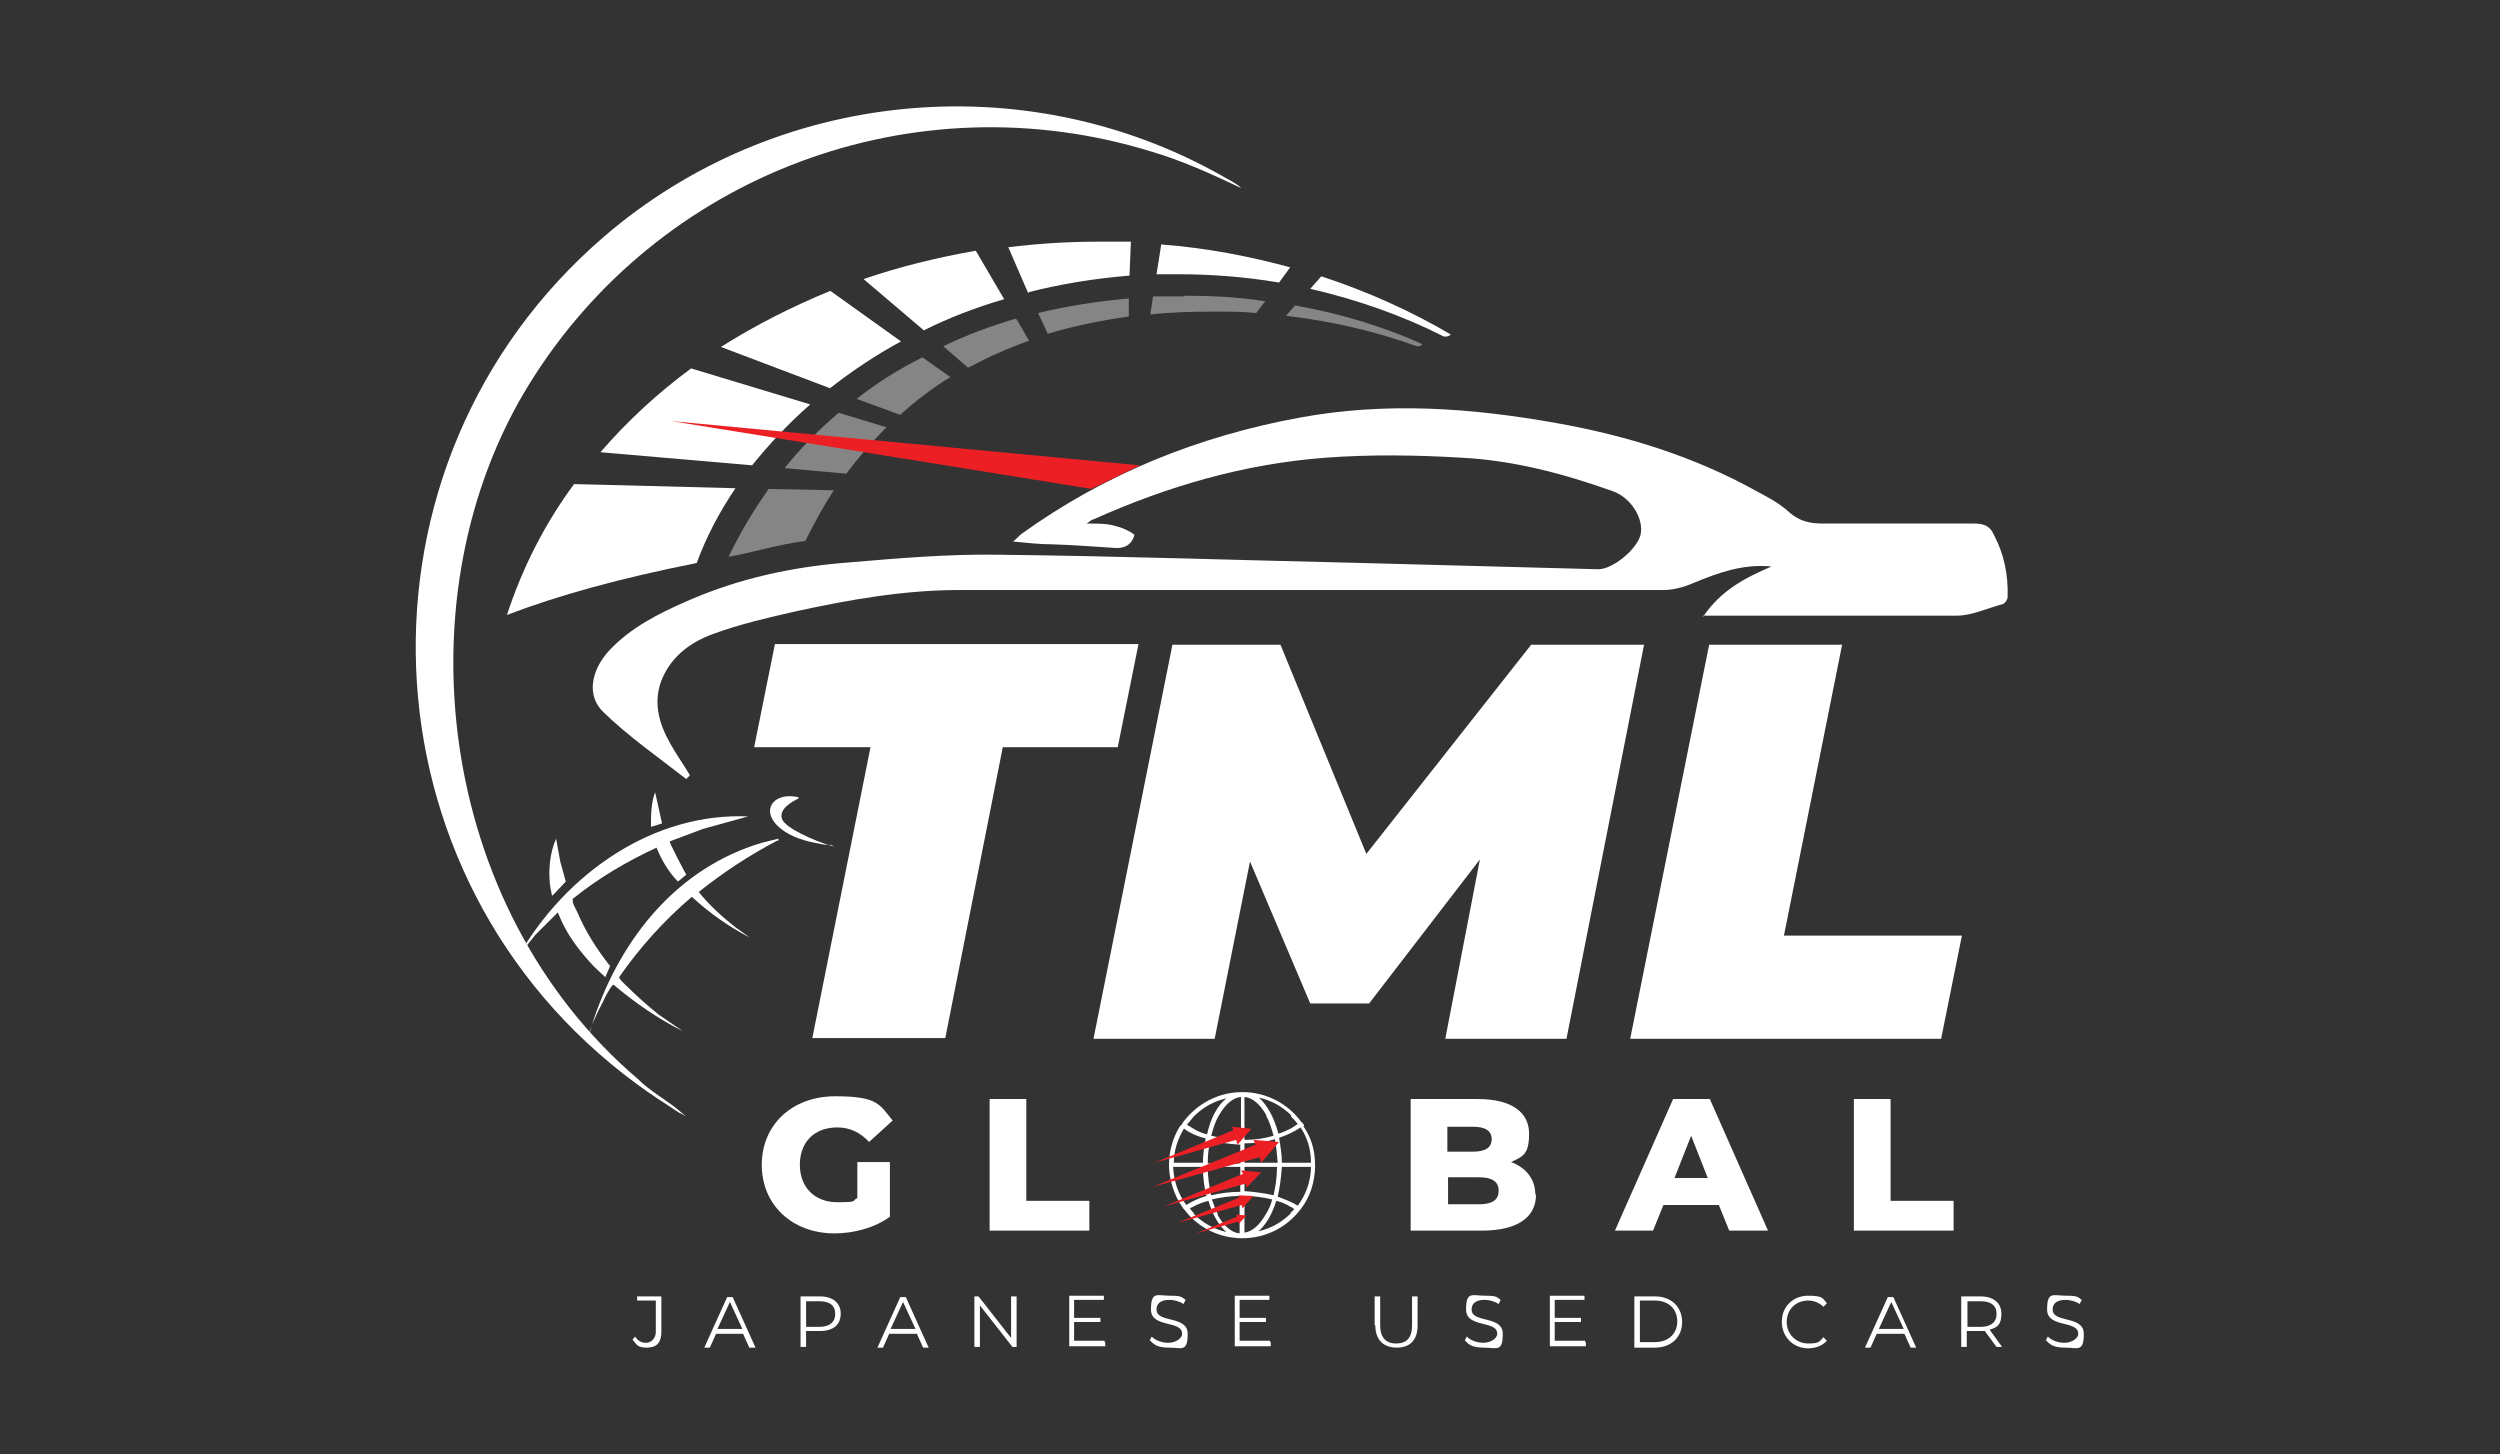 <?xml version="1.0" encoding="UTF-8"?>
<svg id="Layer_1" xmlns="http://www.w3.org/2000/svg" version="1.1" viewBox="0 0 361 210">
  <rect x="0" y="0" width="361" height="210" fill="#333333" stroke="none"/>
  <!-- Generator: Adobe Illustrator 29.1.0, SVG Export Plug-In . SVG Version: 2.1.0 Build 142)  -->
  <defs>
    <style>
      .st0, .st1 {
        fill: #fff;
      }

      .st1 {
        isolation: isolate;
        opacity: .4;
      }

      .st2 {
        fill: #ec2024;
      }
    </style>
  </defs>
  <g>
    <path class="st0" d="M125.6,107.9h-16.7l3-14.9h52.5l-3,14.9h-16.6l-8.3,42h-19.2l8.4-42h0Z"/>
    <path class="st0" d="M237.4,93.1l-11.2,56.9h-17.5l5-25.9-16,20.8h-8.5l-8.7-20.5-5.1,25.6h-17.5l11.4-56.9h15.6l12.4,30.2,23.8-30.2s16.3,0,16.3,0Z"/>
    <path class="st0" d="M246.8,93.1h19.2l-8.4,42h25.7l-3,14.9h-44.9l11.4-56.9h0Z"/>
  </g>
  <path class="st0" d="M245.9,89.1c2.6-3.9,6.2-5.7,9.9-7.3-4.1-.4-7.7.9-11.3,2.4-1.4.6-2.9,1-4.3,1h-67.4c-22.5,0-22.8,0-34.3,0-8,0-15.9,1.4-23.7,3.1-3.9.9-7.9,1.8-11.7,3.2-3.1,1.1-5.9,3-7.4,6.3-1.5,3.4-.6,6.6,1.1,9.6.9,1.6,1.9,3,2.8,4.5,0,.2-.4.4-.5.6-4.1-3.2-8.3-6.1-12-9.7-2.4-2.3-1.8-6,.9-8.9,3.1-3.3,7.1-5.3,11.2-7.1,7.5-3.3,15.4-5,23.6-5.6,7-.6,14.1-1.2,21.3-1.1,17.6.2,35.2.8,52.7,1.2,11.4.3,22.7.6,34,.9,2.1,0,5.6-2.9,6.1-5,.5-2.3-1.4-5.4-4.1-6.3-7-2.5-14.2-4.4-21.6-4.8-6.6-.4-13.3-.5-19.9,0-11.7.9-22.7,4.1-33.4,8.9-.2,0-.4.2-1,.6,1.8,0,3.1,0,4.3.4,1,.2,2.7,1.1,2.6,1.3-.4,1.4-1.5,2-3.1,1.8-2.9-.2-5.8-.4-8.7-.5-1.8,0-3.6-.2-5.7-.4.6-.5.9-.9,1.2-1.1,12.1-8.7,25.5-14.1,40.2-16.8,12.5-2.3,24.8-1.4,37.1.8,10.1,1.8,19.8,4.8,28.8,9.8,1.7.9,3.4,1.8,4.8,3.1,1.5,1.3,3,1.6,4.9,1.6h21.8c1.4,0,2.3.4,2.8,1.6,1.5,2.8,2.1,5.8,2,9,0,.4-.4.9-.6,1-2.3.6-4.5,1.7-6.8,1.7h-36.6Z"/>
  <path class="st1" d="M137.3,54.4c-2.6,1.6-5,3.4-7.3,5.5l-6.3-2.3c2.9-2.3,6.1-4.3,9.5-6l4.1,2.9h0ZM121.1,59.6c-2.8,2.4-5.5,5.1-7.8,8l8.9.8c1.8-2.4,3.7-4.6,5.8-6.7,0,0-6.9-2.1-6.9-2.1ZM146.7,46c-3.7,1.1-7.2,2.4-10.5,4l3.6,3.1c2.8-1.5,5.7-2.8,8.8-3.9l-1.8-3.1h-.1ZM171,42.8c-1.6,0-3.1,0-4.5,0l-.4,2.6c2.9-.3,5.9-.4,9-.4s4.2,0,6.3.2l1.3-1.7c-3.8-.6-7.7-.8-11.7-.8h0ZM111,70.6c-2.2,3.1-4.1,6.3-5.8,9.8,3.4-.6,7.3-1.8,11.1-2.3,1.3-2.6,2.6-5,4.1-7.3l-9.5-.2h.1ZM163,43.1c-4.5.4-9,1.1-13.1,2.1l1.4,3c3.6-1.1,7.5-1.9,11.7-2.5v-2.6h0ZM185.7,45.6c6.8.8,13.1,2.3,18.9,4.4.3,0,.5,0,.8-.3-5.5-2.5-11.7-4.4-18.4-5.6,0,0-1.3,1.5-1.3,1.5Z"/>
  <path class="st0" d="M145,43.2c-4.1,1.2-8,2.7-11.6,4.5l-8.7-7.4c5.2-1.8,10.6-3.1,16.2-4.1l4.1,7ZM119.8,56.1c3.2-2.5,6.6-4.8,10.3-6.8l-10.2-7.3c-5.6,2.3-10.9,5-15.8,8.1l15.6,5.9h.1ZM108.6,67.2c2.5-3.1,5.3-6.1,8.4-8.8l-17.2-5.2c-4.9,3.6-9.3,7.7-13.1,12.1l22,1.9h0ZM190.8,39.9l-1.6,1.8c6.9,1.6,13.4,3.9,19.3,6.9.4,0,.7,0,1-.3-5.8-3.4-12-6.2-18.7-8.4ZM167.7,35.2l-.7,4.4h3.1c5,0,9.9.4,14.6,1.2l1.6-2.2c-5.9-1.6-12.1-2.8-18.6-3.3h0ZM148.5,42.2c4.7-1.2,9.6-2,14.6-2.4l.2-4.9c-1.6,0-3.3,0-5,0-4.3,0-8.6.3-12.7.8l2.9,6.7h0ZM82.9,69.9c-4.3,5.8-7.5,12.2-9.7,18.9,7.3-2.8,16.3-5.3,27.4-7.5,1.4-3.8,3.3-7.4,5.6-10.8l-23.3-.6Z"/>
  <polygon class="st2" points="164.6 67.2 157.6 70.6 96.9 60.8 164.6 67.2"/>
  <g>
    <path class="st0" d="M91.3,193.5l.4-.5c.4.6.9.9,1.6.9s1.4-.6,1.4-1.6v-4.5h-2.7v-.6h3.5v5.1c0,1.6-.7,2.3-2.1,2.3s-1.5-.5-2-1.1h-.1Z"/>
    <path class="st0" d="M107.5,192.6h-4.1l-.9,2h-.8l3.3-7.3h.8l3.3,7.3h-.9l-.9-2h.2ZM107.2,191.9l-1.8-3.9-1.8,3.9h3.6Z"/>
    <path class="st0" d="M121.4,189.7c0,1.6-1.1,2.5-3,2.5h-2v2.3h-.8v-7.3h2.8c1.8,0,3,.9,3,2.5ZM120.6,189.7c0-1.2-.8-1.8-2.3-1.8h-1.9v3.7h1.9c1.5,0,2.3-.7,2.3-1.8h0Z"/>
    <path class="st0" d="M132.5,192.6h-4.1l-.9,2h-.8l3.3-7.3h.8l3.3,7.3h-.8l-.9-2h.1ZM132.2,191.9l-1.8-3.9-1.8,3.9h3.6Z"/>
    <path class="st0" d="M146.8,187.2v7.3h-.6l-4.7-6v6h-.8v-7.3h.6l4.7,6v-6h.8Z"/>
    <path class="st0" d="M159.6,193.8v.6h-5.2v-7.3h5v.6h-4.3v2.6h3.8v.6h-3.8v2.7h4.4v.2Z"/>
    <path class="st0" d="M166,193.6l.3-.6c.5.5,1.4.9,2.4.9s2-.6,2-1.3c0-2-4.5-.8-4.5-3.5s.9-2,2.7-2,1.7.2,2.3.6l-.3.6c-.6-.4-1.4-.6-2-.6-1.4,0-1.9.6-1.9,1.4,0,2,4.5.8,4.5,3.5s-.9,2-2.7,2-2.2-.5-2.8-1.1h0Z"/>
    <path class="st0" d="M183.5,193.8v.6h-5.2v-7.3h5v.6h-4.3v2.6h3.8v.6h-3.8v2.7h4.4v.2Z"/>
    <path class="st0" d="M198.5,191.4v-4.2h.8v4.2c0,1.7.8,2.6,2.3,2.6s2.3-.8,2.3-2.6v-4.2h.8v4.2c0,2.1-1.1,3.2-3,3.2s-3.1-1.1-3.1-3.2h-.1Z"/>
    <path class="st0" d="M211.5,193.6l.3-.6c.5.5,1.4.9,2.4.9s2-.6,2-1.3c0-2-4.5-.8-4.5-3.5s.9-2,2.7-2,1.7.2,2.3.6l-.3.6c-.6-.4-1.4-.6-2-.6-1.4,0-1.9.6-1.9,1.4,0,2,4.5.8,4.5,3.5s-.9,2-2.7,2-2.3-.5-2.8-1.1h0Z"/>
    <path class="st0" d="M229,193.8v.6h-5.2v-7.3h5v.6h-4.3v2.6h3.8v.6h-3.8v2.7h4.4v.2Z"/>
    <path class="st0" d="M236,187.2h3c2.3,0,3.9,1.5,3.9,3.7s-1.6,3.7-3.9,3.7h-3v-7.4ZM239,193.8c1.9,0,3.2-1.2,3.2-3s-1.3-3-3.2-3h-2.2v6h2.2Z"/>
    <path class="st0" d="M257.3,190.8c0-2.1,1.6-3.7,3.8-3.7s2.1.4,2.7,1.1l-.5.5c-.6-.6-1.4-.9-2.2-.9-1.8,0-3.1,1.3-3.1,3.1s1.4,3.1,3.1,3.1,1.6-.3,2.2-.9l.5.5c-.6.7-1.6,1.1-2.7,1.1-2.2,0-3.8-1.7-3.8-3.8h0Z"/>
    <path class="st0" d="M275.1,192.6h-4.1l-.9,2h-.8l3.3-7.3h.8l3.3,7.3h-.8l-.9-2h.1ZM274.9,191.9l-1.8-3.9-1.8,3.9h3.6,0Z"/>
    <path class="st0" d="M288.3,194.5l-1.7-2.3h-2.6v2.3h-.8v-7.3h2.8c1.8,0,3,.9,3,2.5s-.6,2-1.7,2.3l1.8,2.5h-.8,0ZM288.3,189.7c0-1.2-.8-1.8-2.3-1.8h-1.9v3.7h1.9c1.5,0,2.3-.7,2.3-1.8h0Z"/>
    <path class="st0" d="M295.4,193.6l.3-.6c.5.5,1.4.9,2.4.9s2-.6,2-1.3c0-2-4.5-.8-4.5-3.5s.9-2,2.7-2,1.7.2,2.3.6l-.3.6c-.6-.4-1.4-.6-2-.6-1.4,0-1.9.6-1.9,1.4,0,2,4.5.8,4.5,3.5s-.9,2-2.7,2-2.2-.5-2.8-1.1h0Z"/>
  </g>
  <path class="st0" d="M123.8,167.8h4.7v7.9c-2.2,1.6-5.2,2.4-8,2.4-6.1,0-10.5-4.1-10.5-9.9s4.4-9.9,10.6-9.9,6.4,1.2,8.3,3.5l-3.4,3.1c-1.3-1.4-2.8-2.1-4.6-2.1-3.3,0-5.4,2.1-5.4,5.4s2.2,5.4,5.4,5.4,2-.2,2.9-.6v-5.2h0Z"/>
  <path class="st0" d="M142.8,158.7h5.4v14.7h9.1v4.3h-14.4v-19h-.1Z"/>
  <path class="st0" d="M221.8,172.5c0,3.3-2.7,5.2-7.8,5.2h-10.3v-19h9.7c5,0,7.4,2,7.4,5s-.9,3.3-2.6,4.1c2.1.8,3.5,2.4,3.5,4.7h.1ZM209,162.6v3.7h3.7c1.8,0,2.7-.6,2.7-1.8s-.9-1.8-2.7-1.8h-3.7ZM216.4,171.9c0-1.3-1-1.9-2.8-1.9h-4.5v3.9h4.5c1.8,0,2.8-.6,2.8-1.9h0Z"/>
  <path class="st0" d="M248.2,174h-8l-1.5,3.7h-5.5l8.4-19h5.3l8.4,19h-5.6l-1.5-3.7h0ZM246.6,170.1l-2.4-6.1-2.4,6.1h4.9-.1Z"/>
  <path class="st0" d="M267.6,158.7h5.4v14.7h9.1v4.3h-14.4v-19h-.1Z"/>
  <path class="st0" d="M179.1,27.1c-4.2-2-8.4-3.9-12.8-5.2-34.3-10.6-71.2,3.3-89.9,33.6-18.7,30.3-13.4,75.5,15.7,100.3,1.8,1.8,4.1,3,6,4.6s.3.3,0,.3c-2.1-1.4-4.2-2.7-6.2-4.2-40.5-29.8-42.8-89.6-4.6-122.4,24.7-21.2,60.5-24.8,89-8.8,1,.6,2.1,1.1,2.9,1.8h0Z"/>
  <g>
    <path class="st0" d="M108,117.9l-6.5,1.8-4.8,1.8c0,.3,2.1,4.3,2.4,4.8l-1.2,1c-1.4-1.4-2.4-3.2-3.1-4.9-4.3,2-8.4,4.4-12.1,7.4v.3c0,.5.5,1.2.7,1.7,1.2,2.8,2.8,5.3,4.7,7.7l-.7,1.6s-1.4-1.3-1.6-1.5c-1.9-2-3.7-4.3-4.8-6.8s-.3-.8-.4-1,0-.1,0-.1l-3.3,3.3-2.4,3c6.8-11.8,19.4-20.8,33.4-20.1h-.2Z"/>
    <path class="st0" d="M112.2,121.4c-4,2.1-7.8,4.6-11.3,7.4,1.5,1.9,3.4,3.6,5.3,5.1l2.1,1.5c-3.1-1.6-5.9-3.6-8.4-5.9-4,3.4-7.5,7.3-10.5,11.6h0c0,.3.9,1.1,1,1.2,1.5,1.5,3.1,2.9,4.7,4.2l3.5,2.4c-3.6-1.8-6.9-4.1-10-6.7,0,0,0,0-.2.1-.4.5-1.1,1.8-1.4,2.5-.7,1.3-1.3,2.6-1.8,4s0,.3,0,.2l.6-2c4-11.7,12.1-21.7,24.2-25.3l2.4-.6v.3Z"/>
    <path class="st0" d="M115.3,115.3c-1,.5-2.8,1.5-2.4,2.9s5,3.3,6.7,3.8.3,0,.4,0,.3,0,.2,0c-.7,0-1.3,0-2-.2-1.8-.3-3.9-.9-5.4-2.1-3.2-2.5-1.2-5.4,2.4-4.6h.1Z"/>
    <path class="st0" d="M79.7,129.3s-.3-1.5-.3-1.7c-.2-2.2,0-4.4.9-6.5l.6,3.3.8,2.9-1.9,2h0Z"/>
    <path class="st0" d="M95.6,118.9l-1.6.5c0-1.7,0-3.4.6-5l1,4.5Z"/>
  </g>
  <g>
    <path class="st0" d="M188.3,162.5c-.1-.2-.2-.4-.4-.5-1.9-2.6-5-4.3-8.5-4.3h0c-3.5,0-6.6,1.7-8.6,4.4-.1.2-.2.4-.4.5-1,1.6-1.6,3.6-1.6,5.6s.7,4.4,2,6.2c.1.2.3.3.4.5,1.9,2.4,4.9,3.9,8.2,3.9s6.2-1.5,8.1-3.8c.1-.2.3-.3.4-.5,1.3-1.7,2-3.9,2-6.2s-.6-4.1-1.7-5.7h.1ZM189.3,167.9h-4.2c0-1.2-.2-2.4-.4-3.6,1.2-.4,2.2-.9,3.1-1.5,1,1.5,1.5,3.2,1.5,5h0ZM179.1,164.5c-1.5,0-2.9-.2-4.2-.5.3-1.1.6-2.1,1.1-2.9.9-1.6,2-2.6,3.2-2.7v6.2h-.1ZM179.1,165.2v2.8h-4.7c0-1.2.1-2.3.4-3.3,1.3.3,2.8.5,4.4.6h0ZM179.1,168.5v3.6c-1.5,0-2.9.2-4.2.5-.3-1.3-.5-2.6-.5-4.1h4.7ZM179.7,168.5h4.7c0,1.4-.2,2.8-.5,4.1-1.3-.3-2.7-.5-4.2-.6v-3.6h0ZM179.7,167.9v-2.8c1.6,0,3.1-.2,4.4-.6.2,1.1.3,2.2.4,3.4h-4.8ZM186.4,161.2c.4.4.7.7,1,1.1-.3.2-.6.4-.9.6-.6.3-1.2.6-1.9.8-.6-2.3-1.6-4.1-2.8-5.2,1.8.4,3.4,1.3,4.7,2.6h-.1ZM182.8,161.1c.5.8.8,1.8,1.1,2.9-1.3.4-2.7.6-4.2.6v-6.2c1.2.1,2.3,1.1,3.2,2.7h-.1ZM172.4,161.2c1.3-1.3,2.9-2.2,4.7-2.6h0c.4-.1.9-.2,1.3-.2-.4,0-.9.1-1.3.2-1.3,1-2.3,2.9-2.8,5.2-.8-.2-1.5-.5-2.1-.9s-.6-.3-.8-.5c.3-.4.7-.8,1-1.2h0ZM171,163c.8.6,1.9,1.1,3.1,1.4-.2,1.1-.4,2.3-.4,3.5h-4.2c0-1.8.6-3.5,1.5-5h0ZM169.5,168.5h4.2c0,1.5.2,3,.5,4.2-1.1.3-2.1.8-2.9,1.3-1.2-1.6-1.8-3.5-1.9-5.5h0ZM172.4,175.2c-.2-.2-.4-.5-.6-.7.1,0,.3-.2.4-.2.7-.4,1.5-.7,2.3-.9.6,2,1.5,3.6,2.6,4.5-1.8-.4-3.4-1.3-4.7-2.6h0ZM175.9,175.4c-.4-.7-.6-1.4-.9-2.2,1.3-.3,2.6-.5,4-.5v5.4c-1.2-.1-2.3-1.1-3.2-2.7h0ZM179.7,178.1v-5.4c1.4,0,2.8.2,4,.5-.2.8-.5,1.5-.9,2.1-.9,1.6-2,2.6-3.2,2.7h0ZM186.4,175.2c-1.3,1.3-2.9,2.2-4.7,2.6,1.1-.9,2-2.5,2.6-4.4.8.2,1.5.5,2.1.9.2,0,.3.2.5.3l-.6.6h0ZM187.4,174.1c-.8-.5-1.8-.9-2.9-1.3.3-1.3.5-2.8.6-4.3h4.2c0,2-.7,4-1.9,5.6h0Z"/>
    <g>
      <polygon class="st2" points="181.3 165.3 166.4 171.4 181.9 167.1 182.1 167.9 184.7 164.9 181 164.6 181.3 165.3"/>
      <polygon class="st2" points="178.1 163.2 166.7 167.9 178.5 164.6 178.7 165.3 180.7 163 177.9 162.7 178.1 163.2"/>
      <polygon class="st2" points="179.5 169.5 168.1 174.2 179.9 170.9 180 171.5 182.1 169.3 179.2 169 179.5 169.5"/>
      <polygon class="st2" points="179 172.9 170 176.6 179.3 174 179.4 174.5 181 172.7 178.8 172.6 179 172.9"/>
      <polygon class="st2" points="178.6 175.7 172.7 178.1 178.8 176.4 178.9 176.7 180 175.5 178.5 175.4 178.6 175.7"/>
    </g>
  </g>
</svg>